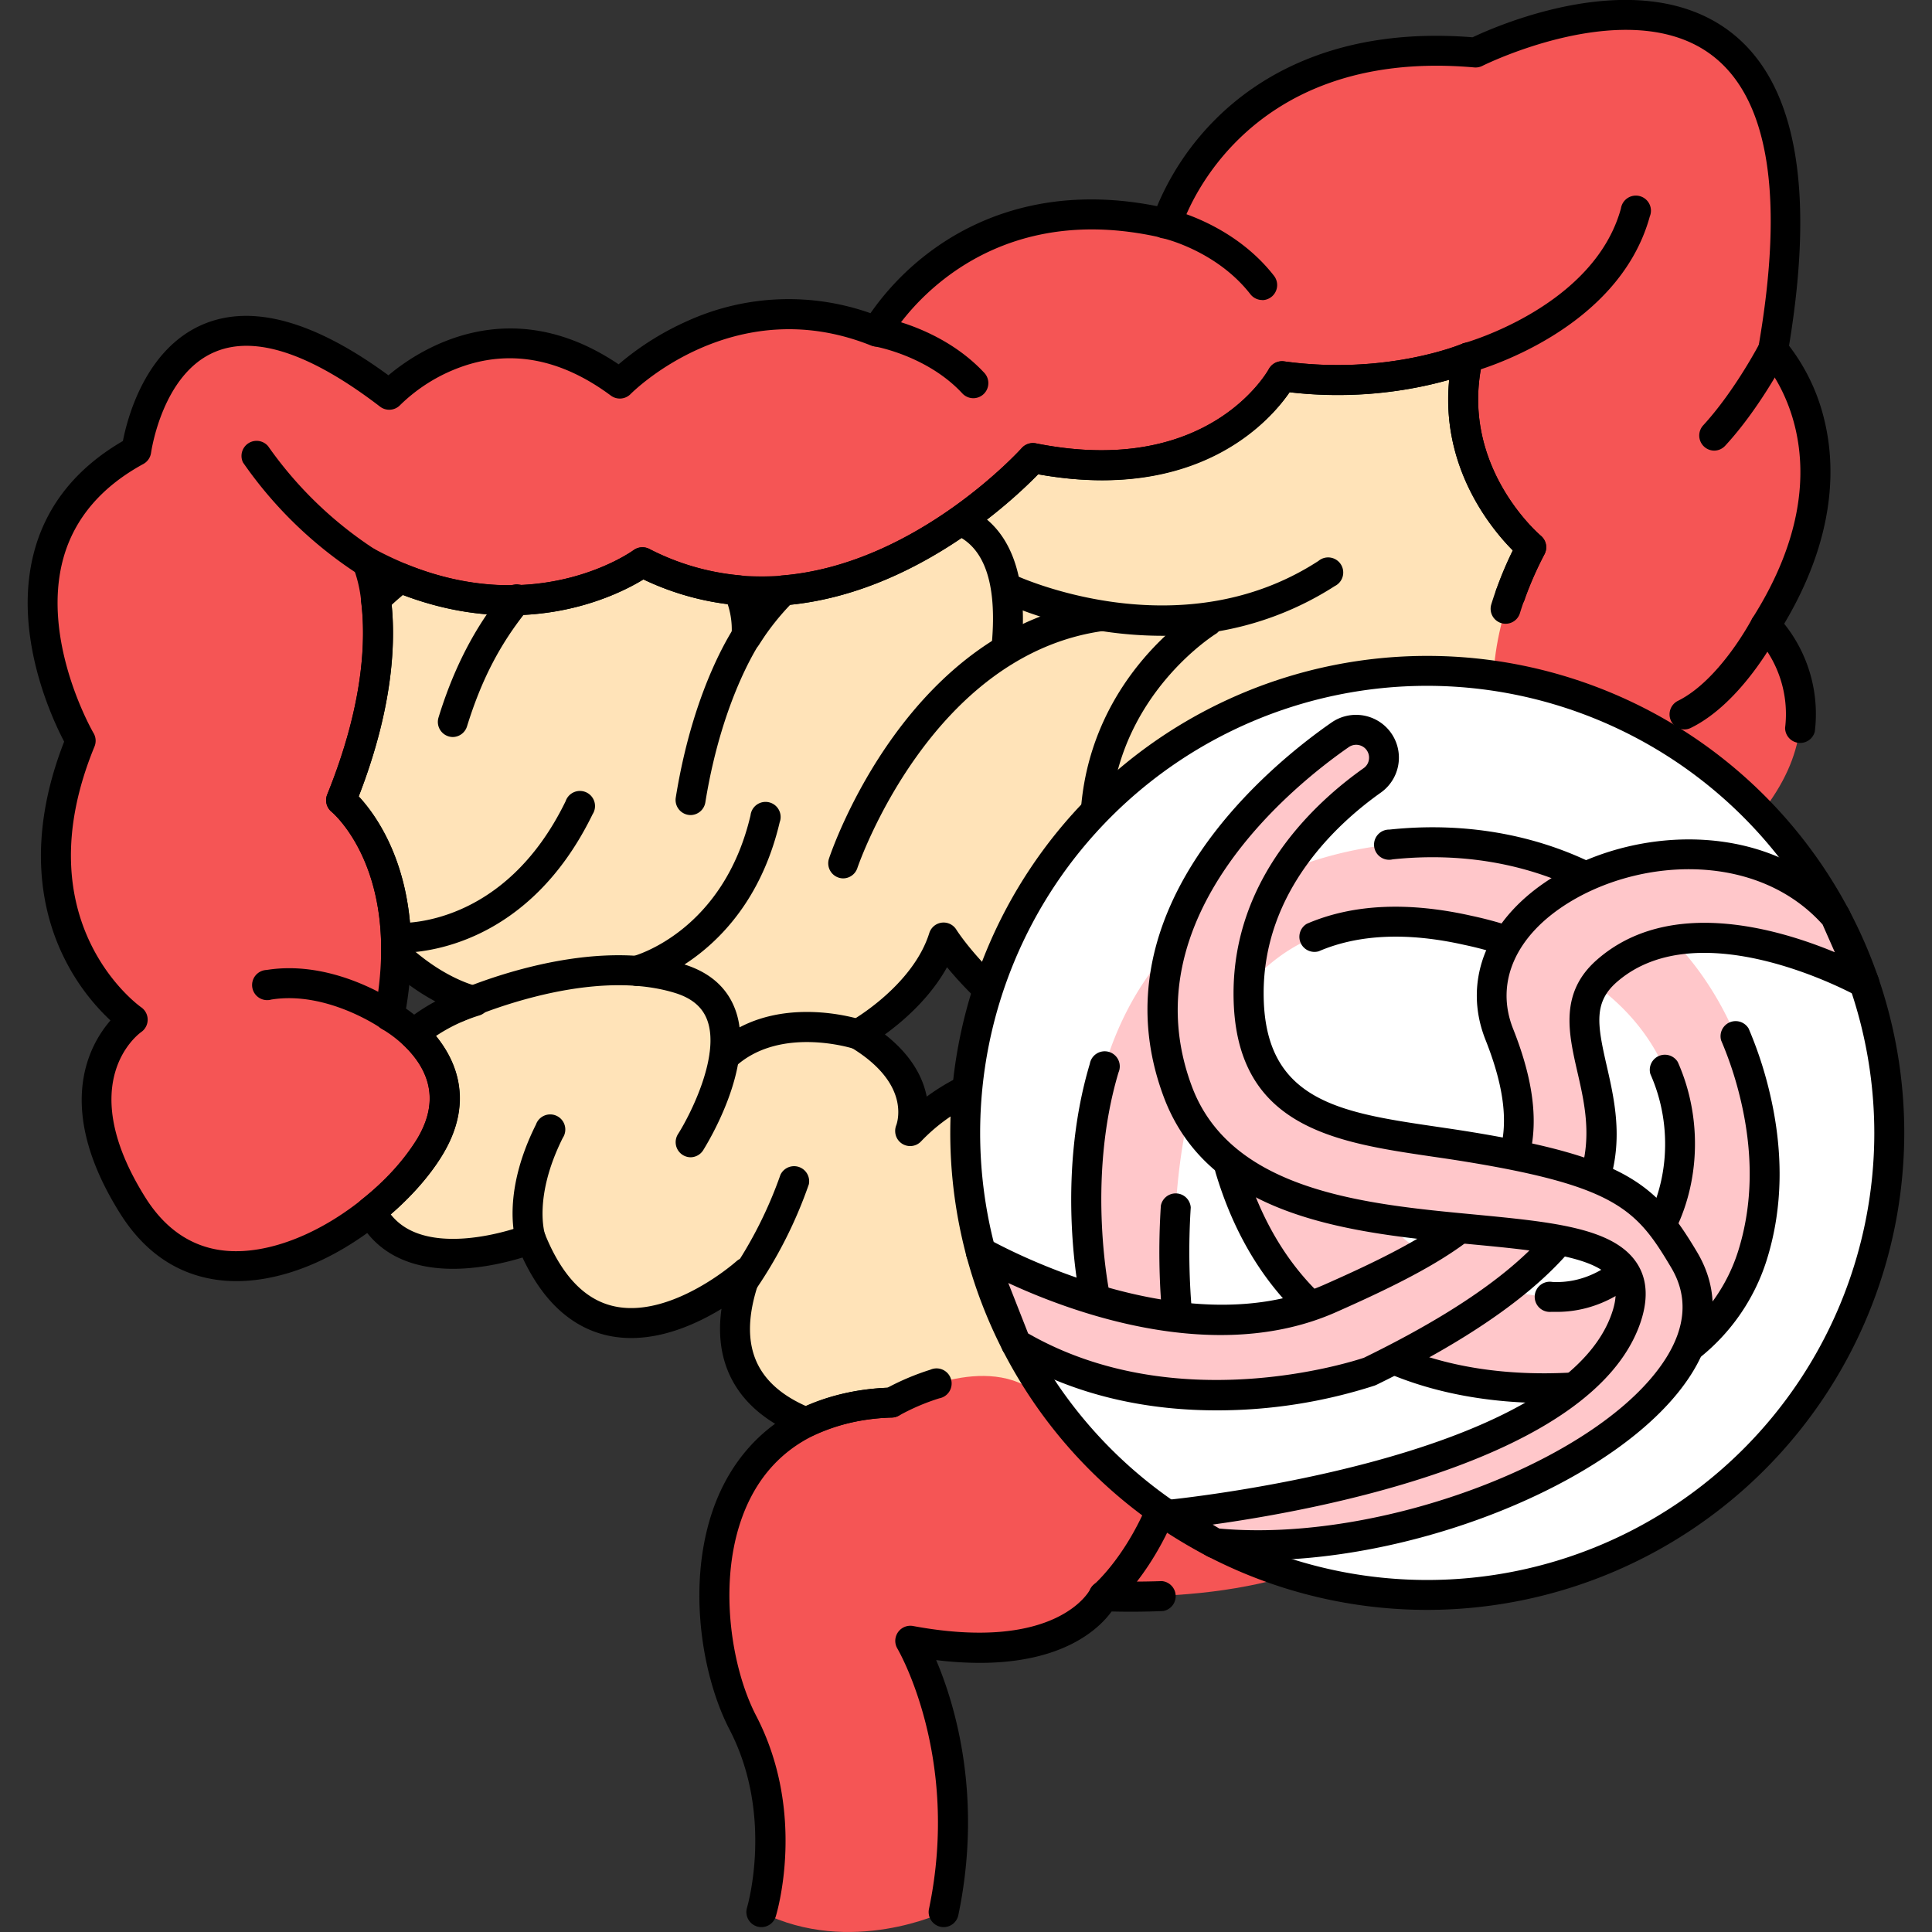 <svg id="Слой_1" height="512" viewBox="0 0 512 512" width="512" xmlns="http://www.w3.org/2000/svg" data-name="Слой 1"><rect x="0" y="0" width="512" height="512" fill="#333333" stroke="none"/><path d="m376.22 203.18c40.41-21.68 43.37-75.89 43.37-75.89l-23.66-59.14-130.1 32.52-25.63 35.49c-28.58 8.87-42.38 32.52-42.38 32.52 1-17.74-12.81-31.54-54.21-29.57s-74.91 44.35-59.14 82.79 41.4 43.37 41.4 43.37-33.51 8.87-30.55 44.35 45.34 18.73 45.34 18.73c17.74 44.35 57.16 8.87 57.16 8.87-16.76 45.34 41.4 44.35 41.4 44.35s111.37-11.83 141.93-78.85-4.93-99.54-4.93-99.54zm-135 96.59s5.91-13.8-13.8-25.63c0 0 17.74-9.86 22.67-25.63 0 0 12.81 20.7 42.38 34.5-.03-.01-30.58-4.92-51.28 16.76z" fill="#ffe3b8"/><path d="m250.06 506.74s-24.64 11.83-48.29 0c0 0 7.88-25.63-4.93-50.27s-14.78-82.79 39.42-84.76c0 0 21.68-12.81 36.47-3.94 0 0 24.81-31.77 65-20.7 0 0 3.94-41.4 46.32-64.06 0 0-9.86-41.4 21.68-66 0 0-22.67-28.58 0-71.95 0 0-23.65-19.71-16.76-50.27 0 0-20.7 8.87-49.28 4.93 0 0-16.76 31.54-66 21.68 0 0-49.28 55.19-103.49 27.6 0 0-30.55 22.67-72.93 0 0 0 9.86 21.68-6.9 63.08 0 0 20.7 16.76 12.81 57.16 0 0 23.65 12.81 10.84 34.5s-57.14 50.26-78.82 15.74 0-49.28 0-49.28-34.5-23.65-13.8-73.92c0 0-30.55-52.24 14.78-76.88 0 0 7.88-60.12 67-14.78 0 0 26.61-28.58 61.11-3 0 0 28.58-29.57 68-13.8 0 0 22.67-41.4 76.88-28.58 0 0 14.78-51.25 81.8-45.34 0 0 101.52-51.25 78.85 78.85 0 0 26.61 27.6-2 72.93 0 0 26.61 25.63-9.86 59.14 0 0 11.83 47.31-18.73 74.91 0 0 3.94 64.06-48.29 76.88 0 0-12.81 49.28-98.56 46.32 0 0-8.87 19.71-51.25 11.83.06.03 17.8 29.6 8.93 71.98z" fill="#f55555"/><path d="m183 306.69a4 4 0 0 1 -3.34-6.11c3.33-5.23 11.22-20.86 7.77-30.22-1.28-3.48-4.08-5.84-8.55-7.22-23.89-7.35-56.07 7.44-56.4 7.59a4 4 0 0 1 -3.35-7.19c1.43-.67 35.3-16.22 62.08-8 6.91 2.13 11.51 6.19 13.67 12.08 5.5 15-8 36.32-8.54 37.22a4 4 0 0 1 -3.34 1.85z"/><path d="m192 283.9a4 4 0 0 1 -2.71-6.87c15.41-14.38 38.4-7 39.37-6.66a4 4 0 0 1 -2.49 7.54c-.19-.06-19.53-6.22-31.47 4.92a4 4 0 0 1 -2.7 1.07z"/><path d="m342.21 333.83a4 4 0 0 1 -3.44-2c-6.92-11.93-26.34-6.63-26.53-6.58a4 4 0 0 1 -4.5-5.82c5.51-9.44 6.86-16.95 4-22.32-4.62-8.8-19.49-10.15-19.63-10.16a4 4 0 1 1 .59-7.92c.79.06 19.35 1.59 26.07 14.38 3.32 6.31 3.11 14-.6 22.84 8.33-.68 20.95.42 27.43 11.59a4 4 0 0 1 -3.43 6z"/><path d="m197 343.45a4 4 0 0 1 -3.23-6.28 111.15 111.15 0 0 0 13.06-25.85 4 4 0 0 1 7.53 2.51 117.35 117.35 0 0 1 -14.14 28 4 4 0 0 1 -3.22 1.62z"/><path d="m140.64 332.3a3.94 3.94 0 0 1 -3.71-2.59c-.18-.51-4.42-12.66 5.11-31.71a4 4 0 1 1 7.1 3.55c-7.87 15.74-4.76 25.4-4.73 25.49a4 4 0 0 1 -3.77 5.26z"/><path d="m270.76 352a4 4 0 0 1 -1.37-7.7c27.84-10.21 39.32-26.62 39.44-26.78a4 4 0 0 1 6.57 4.48c-.51.76-12.85 18.63-43.27 29.78a4 4 0 0 1 -1.37.22z"/><path d="m266.82 174.62h-.35a4 4 0 0 1 -3.61-4.3c1.37-15.81-2-25.48-10.09-28.76a4 4 0 0 1 3-7.35c8 3.26 17.14 12.29 15 36.8a4 4 0 0 1 -3.95 3.61z"/><path d="m330.88 218a4 4 0 1 1 0-7.94c25.16 0 45.18-11.33 45.37-11.44a4 4 0 0 1 4 6.88 107.66 107.66 0 0 1 -49.37 12.5z"/><path d="m307.86 168.49a106.32 106.32 0 0 1 -42.46-9 4 4 0 0 1 3.44-7.15c.43.21 43.55 20.37 80.57-3.69a4 4 0 1 1 4.33 6.66 83 83 0 0 1 -45.88 13.18z"/><path d="m330.42 250.52c-3.76 0-24.79-.57-36.43-13-5.81-6.2-8.32-14.22-7.47-23.85 3.1-35.13 30.65-51.94 31.82-52.64a4 4 0 0 1 4.07 6.82c-.25.15-25.24 15.54-28 46.52-.65 7.37 1.1 13.16 5.34 17.7 10.1 10.8 30.82 10.51 31 10.5a4 4 0 0 1 .18 7.94z"/><path d="m223.45 232.78a4 4 0 0 1 -3.77-5.22c.84-2.52 21.09-61.71 72.25-68.29a4 4 0 0 1 1 7.87c-46.27 6-65.54 62.36-65.73 62.93a4 4 0 0 1 -3.75 2.71z"/><path d="m168.59 261.27a4 4 0 0 1 -1-7.81c1-.26 24.11-6.78 31.31-37.39a4 4 0 1 1 7.73 1.82c-8.34 35.43-35.86 43-37 43.25a4 4 0 0 1 -1.04.13z"/><path d="m183 216a4 4 0 0 1 -3.92-4.6c5-31.16 16.39-46.54 16.87-47.18a4 4 0 0 1 6.35 4.76c-.11.14-10.69 14.64-15.38 43.68a4 4 0 0 1 -3.92 3.34z"/><path d="m106.12 252.51c-.65 0-1.06 0-1.19 0a4 4 0 0 1 .5-7.92c1.21.07 28.22 1.14 44.47-32.27a4 4 0 1 1 7.14 3.47c-16.91 34.72-44.75 36.72-50.92 36.72z"/><path d="m120 195.32a4 4 0 0 1 -3.8-5.13c5.28-17.24 12.44-27.38 17.37-33.5a4 4 0 1 1 6.18 5c-7.28 9-12.2 18.56-16 30.85a4 4 0 0 1 -3.75 2.78z"/><path d="m389 98.73a4 4 0 0 1 -1-7.8c.4-.11 34.39-9.67 41.56-35.66a4 4 0 1 1 7.65 2.11c-8.39 30.42-45.56 40.79-47.14 41.21a4 4 0 0 1 -1.07.14z"/><path d="m97.29 152.94a4 4 0 0 1 -2.12-.61 109.76 109.76 0 0 1 -30.78-29.78 4 4 0 0 1 6.66-4.31 103.54 103.54 0 0 0 28.36 27.38 4 4 0 0 1 -2.12 7.32z"/><path d="m334.53 79.51a4 4 0 0 1 -3.14-1.51c-8.95-11.53-22.93-14.79-23.07-14.82a4 4 0 1 1 1.75-7.74c.69.16 16.92 3.95 27.59 17.7a4 4 0 0 1 -3.13 6.4z"/><path d="m257.94 105.53a4 4 0 0 1 -2.91-1.27c-9.33-10.06-23.21-12.46-23.35-12.48a4 4 0 0 1 1.32-7.83c.68.11 16.67 2.81 27.9 14.91a4 4 0 0 1 -2.91 6.67z"/><path d="m103.2 273.18a4 4 0 0 1 -2.28-.72c-.14-.1-14.34-9.92-29-7.57a4 4 0 1 1 -1.25-7.84c17.93-2.87 34.18 8.44 34.86 8.92a4 4 0 0 1 -2.29 7.21z"/><path d="m292.44 426.94a4 4 0 0 1 -2.55-7c.13-.11 9.57-8.25 15.72-25.36a4 4 0 0 1 7.47 2.68c-6.94 19.32-17.65 28.39-18.1 28.76a4 4 0 0 1 -2.54.92z"/><path d="m446.32 193.31a4 4 0 0 1 -1.75-7.53c11.21-5.49 19.69-21.7 19.78-21.87a4 4 0 0 1 7.06 3.64c-.39.76-9.75 18.71-23.34 25.36a4 4 0 0 1 -1.75.4z"/><path d="m454.25 119.42a4 4 0 0 1 -2.92-6.66c8.44-9.18 14.92-21.66 15-21.79a4 4 0 0 1 7.05 3.64c-.28.55-7 13.57-16.2 23.53a4 4 0 0 1 -2.93 1.28z"/><path d="m399 161.33a94.45 94.45 0 0 1 6.79-16.33s-23.66-19.68-16.79-50.23c0 0-20.7 8.87-49.28 4.92 0 0-16.75 31.54-66 21.69 0 0-28.57 32-66.11 35.07a70.41 70.41 0 0 0 -9.78 12.23 25.15 25.15 0 0 0 -2.18-12.26 69.46 69.46 0 0 1 -25.42-7.42s-26.39 19.58-64.13 4.16a68.94 68.94 0 0 0 -6.48 5.65c1.31 10.14 1 28-9.23 53.27 0 0 15.08 12.2 14.59 40.92 11.16 10.44 20.9 12.3 20.9 12.3a47.69 47.69 0 0 0 -16.27 8.7c5.9 5.58 12.63 15.82 4.44 29.68-3.38 5.72-8.95 11.92-15.73 17.31 10.32 20 42.34 7.33 42.34 7.33 17.57 43.92 56.41 9.54 57.15 8.88-8.67 23.5 2.77 34.55 15.81 39.74 6.12-3 13.6-4.93 22.64-5.26m4.94-72c.26-.63 5.44-14.06-13.81-25.61 0 0 17.74-9.85 22.67-25.62 0 0 12.8 20.69 42.35 34.48-1.16-.1-30.91-4.41-51.21 16.82z" fill="none" stroke="#000" stroke-linecap="round" stroke-linejoin="round" stroke-width="7.94"/><path d="m250.07 510.71a4 4 0 0 1 -3.89-4.78c8.45-40.39-8.22-68.81-8.39-69.09a4 4 0 0 1 4.13-5.94c38.27 7.11 46.85-9.44 46.93-9.61a3.88 3.88 0 0 1 3.73-2.28c5.26.18 10.41.17 15.32 0a4 4 0 0 1 .34 7.93c-4.4.19-9 .23-13.65.12-3.27 4.49-12.66 13.61-34.93 13.62a95.68 95.68 0 0 1 -11.57-.74c4.9 11.51 12.47 36.08 5.86 67.68a4 4 0 0 1 -3.88 3.09z"/><path d="m62.67 339.51a37.25 37.25 0 0 1 -6.25-.51c-10.14-1.72-18.41-7.58-24.58-17.4-17.46-27.79-8.42-44.42-2.57-51.17a57.7 57.7 0 0 1 -12.27-16.58c-5.76-11.6-10.33-30.85 0-57.31-3.36-6.41-13.89-29.05-7.81-50.85 3.37-12.07 11.23-21.76 23.38-28.82 1.21-6.18 6-24.59 21.46-31 12.88-5.34 29.32-.77 48.91 13.59 7.77-6.54 31.74-22.66 61-2.91a74.91 74.91 0 0 1 17.92-11.34 65 65 0 0 1 48.83-2.21 70.92 70.92 0 0 1 17.45-17.5c11.54-8.11 30.91-16.38 58.51-10.86a71.57 71.57 0 0 1 15.51-23.07c11.5-11.49 32.61-24.52 68.09-21.69 6.82-3.23 44-19.46 67.86-1.78 17.68 13.11 23 41.2 16 83.52a52 52 0 0 1 9.36 19.68c2.89 11.79 3.28 30.58-10.64 54a38.24 38.24 0 0 1 8.11 28.6 4 4 0 0 1 -7.87-1 30.24 30.24 0 0 0 -7.92-24.31 4 4 0 0 1 -.59-5c26.61-42.22 2.71-67.81 2.47-68.07a4 4 0 0 1 -1.05-3.44c7-40.14 2.77-66.26-12.55-77.62-21.89-16.23-60.2 2.8-60.59 3a4 4 0 0 1 -2.14.41c-63-5.56-77.51 42-77.65 42.48a4 4 0 0 1 -4.73 2.76c-50.72-11.94-72.32 26.27-72.52 26.66a4 4 0 0 1 -5 1.78c-36.54-14.6-63.41 12.6-63.68 12.87a4 4 0 0 1 -5.22.43c-13.17-9.79-26.56-12.34-39.78-7.58a44.6 44.6 0 0 0 -16.06 10.06 4 4 0 0 1 -5.32.45c-18.35-14.07-33.06-19-43.7-14.55-14.08 5.84-16.94 26.49-17 26.7a4 4 0 0 1 -2 3c-11.16 6.07-18.3 14.46-21.23 24.93-6.12 22 7.83 46.21 8 46.45a4 4 0 0 1 .24 3.51c-19.25 46.76 12.06 68.92 12.38 69.13a4 4 0 0 1 0 6.55c-.72.51-18.1 13.3 1.12 43.89 4.92 7.82 11.38 12.47 19.19 13.8 11.07 1.88 25.32-3.07 38.1-13.25a62.93 62.93 0 0 0 14.78-16.23c5.34-9 4.09-17.37-3.75-24.77a30.9 30.9 0 0 0 -5.59-4.21 4 4 0 0 1 -2-4.24 89.61 89.61 0 0 0 1.72-15.59c.45-26.21-12.58-37.32-13.13-37.78a4 4 0 0 1 -1.16-4.56c9.77-24.14 10.27-41.2 9-51.27a35.25 35.25 0 0 0 -2-8.7 4 4 0 0 1 5.5-5.11 91 91 0 0 0 8.44 4c35.25 14.4 60-3.49 60.26-3.67a4 4 0 0 1 4.16-.35 64.35 64.35 0 0 0 35.24 7.06c35.48-2.92 63.21-33.46 63.48-33.77a4 4 0 0 1 3.74-1.25c45.85 9.17 61.59-19.37 61.75-19.66a4 4 0 0 1 4-2.07c27.18 3.76 47-4.55 47.18-4.64a4 4 0 0 1 5.43 4.52c-6.29 27.86 15.21 46.16 15.43 46.34a4 4 0 0 1 1 4.89 94 94 0 0 0 -5.12 11.58 4 4 0 1 1 -7.47-2.7 100.21 100.21 0 0 1 4.19-9.86c-5.64-5.67-19.21-21.93-16.85-45.25a109.42 109.42 0 0 1 -42.29 3.3c-5.16 7.52-24.16 29.38-66.65 21.74-6.61 6.82-33.08 31.92-67.19 34.72a72.09 72.09 0 0 1 -37.41-6.87c-7.19 4.43-32.2 17-65.92 3.27l-1.33-.56q.16 1 .29 2c1.38 10.65 1 28.34-8.5 52.78 4.49 4.81 14.3 18.09 13.89 42a95.33 95.33 0 0 1 -1.36 14.26 41 41 0 0 1 4.75 3.84c6.13 5.79 14.95 18 5.13 34.58-3.7 6.25-9.62 12.78-16.67 18.4-12.53 9.99-26.09 15.4-38.14 15.4z"/><path d="m201.76 510.71a4 4 0 0 1 -3.8-5.13c.07-.24 7.22-24.44-4.65-47.27-6.91-13.31-11.31-36.84-4.74-57.11 4.13-12.67 12.18-22.28 23.29-27.79a58.56 58.56 0 0 1 23.29-5.63 66.44 66.44 0 0 1 11.4-4.79 4 4 0 1 1 2.37 7.58 57.09 57.09 0 0 0 -10.65 4.56 4 4 0 0 1 -1.87.55 51.3 51.3 0 0 0 -21 4.85c-9.28 4.6-15.76 12.39-19.27 23.14-5.64 17.29-2.13 38.73 4.25 51 13.41 25.79 5.54 52.16 5.19 53.27a4 4 0 0 1 -3.81 2.77z"/><circle cx="378.23" cy="300.23" fill="#fff" r="122.45"/><path d="m378.23 426.64a126.41 126.41 0 1 1 126.42-126.41 126.56 126.56 0 0 1 -126.42 126.41zm0-244.89a118.48 118.48 0 1 0 118.48 118.48 118.61 118.61 0 0 0 -118.48-118.48z"/><path d="m290.32 344.45s-15.52-70.39 31.54-103.39 125.42-22 143 48.17c4.49 17.95 3.1 32.55-.54 43.91a50 50 0 0 1 -43.37 34.25c-29.46 2.56-78.7-2-95-56.8l28.63-2.63s18 33.75 56.65 35.71 59.58-78.77-22.18-97.11c-91.64-20.56-76.94 103.32-76.94 103.32" fill="#ffc7ca"/><path d="m312.1 353.85a4 4 0 0 1 -3.94-3.5 188.22 188.22 0 0 1 -.52-30.84 4 4 0 0 1 7.92.49 183.15 183.15 0 0 0 .48 29.41 4 4 0 0 1 -3.47 4.41z"/><path d="m416.34 260.77a4 4 0 0 1 -2-.53 93.17 93.17 0 0 0 -26.2-9.82c-15.14-3.42-28.14-2.84-38.66 1.68a4 4 0 0 1 -3.15-7.29c12-5.2 26.7-5.92 43.56-2.13a101 101 0 0 1 28.43 10.69 4 4 0 0 1 -2 7.41z"/><path d="m412.58 347.66q-.79 0-1.58 0a4 4 0 1 1 .4-7.93c8.68.45 16.95-4.12 22.71-12.51 8.19-11.93 9.47-28.64 3.27-42.55a4 4 0 0 1 7.25-3.23c7.3 16.38 5.73 36.12-4 50.27-6.99 10.19-17.15 15.95-28.05 15.95z"/><path d="m409.91 371.82c-27.25 0-72.12-8.48-87.78-61.11a4 4 0 0 1 3.58-5.09l28.62-1.62a4 4 0 1 1 .45 7.93l-23.49 1.34c17.24 48.76 63 52.45 89.29 50.17a45.82 45.82 0 0 0 39.93-31.51c4.07-12.68 4.23-26.72.47-41.73a95.29 95.29 0 0 0 -4.86-14.48 4 4 0 0 1 7.29-3.14 103.25 103.25 0 0 1 5.26 15.69c4.12 16.47 3.91 32-.61 46.08a53.74 53.74 0 0 1 -46.8 37c-3.26.26-7.07.47-11.35.47z"/><path d="m435.29 245.75a4 4 0 0 1 -2.46-.86c-17.16-13.6-39.81-19.69-63.77-17.15a4 4 0 1 1 -.84-7.89c26-2.77 50.73 3.92 69.53 18.82a4 4 0 0 1 -2.47 7.08z"/><path d="m290.32 348.42a4 4 0 0 1 -3.87-3.12c-.29-1.3-6.93-32.28 2.36-63.37a4 4 0 1 1 7.61 2.27c-8.71 29.14-2.28 59.09-2.21 59.39a4 4 0 0 1 -3.88 4.82z"/><path d="m259.9 331.78s52.21 30.27 92.67 12.32c40.83-18.11 60-31.66 44.8-70s57.7-67.3 89-31.3l7.7 17.73s-43.82-24.69-68.3-3.21 41.71 55.25-62.77 106.18c0 0-50.86 18.07-93.72-7.4z" fill="#ffc7ca"/><path d="m322.39 373.76c-16.85 0-36.63-3.23-55.16-14.25a4 4 0 0 1 -1.68-2l-9.35-24.32a4 4 0 0 1 5.69-4.86c.51.29 51 29 89.07 12.12 20.39-9 34.51-16.58 41.87-26.2s7.64-21.56.85-38.67c-6.36-16 .64-32.6 18.25-43.34 22.66-13.8 57.83-14.6 77.47 8a4 4 0 0 1 .65 1l7.7 17.73a4 4 0 0 1 -5.59 5c-.41-.23-41.67-23-63.73-3.68-6.13 5.38-5.13 11.24-2.67 22 4.78 20.87 11.32 49.46-61.05 84.73l-.41.17a136 136 0 0 1 -41.91 6.57zm-49.93-20.39c39.25 22.49 85.63 7.58 89 6.45 66.47-32.45 61-56.44 56.57-75.72-2.36-10.32-4.8-21 5.17-29.74 19.14-16.79 48-8.25 63.05-2l-3.25-7.36c-17-18.93-47.27-17.94-67-5.95-14.3 8.71-19.91 21.28-15 33.63 7.84 19.73 7.23 34.49-1.92 46.43-8.39 11-23.42 19.07-45 28.62-31.78 14.1-69.58.29-86.87-7.72z"/><path d="m364.56 195.51a7.38 7.38 0 0 1 -.88 11.3c-11.68 8.26-32.8 27.23-32.8 56.46 0 35.73 29.24 35.95 58.15 40.66 40.75 6.65 47.39 13.39 57.29 30 22.16 37.18-63.7 81.12-124.45 75l-12.51-7.48s106.13-9.89 121.38-51.59-97.38-3.64-118.62-60.66c-17.66-47.41 27.37-83.63 43.06-94.5a7.4 7.4 0 0 1 9.4.79z" fill="#ffc7ca"/><path d="m333.55 413.48c-4.12 0-8.16-.19-12.09-.58a4 4 0 0 1 -1.64-.54l-12.51-7.48a4 4 0 0 1 1.67-7.36c1-.1 103.81-10.13 118-49 1.5-4.1 1.56-7.15.19-9.33-4-6.29-20.14-7.82-37.25-9.44-30.93-2.93-69.42-6.57-81.55-39.14-18.76-50.38 29.33-88.63 44.52-99.15a11.39 11.39 0 0 1 14.43 1.22 11.35 11.35 0 0 1 -1.32 17.32c-11.62 8.22-31.12 26.06-31.12 53.22 0 28.64 20.25 31.61 45.89 35.38 2.92.43 5.94.87 8.93 1.36 41.56 6.78 49.48 14.13 60.06 31.88 6 10.1 5.46 21.32-1.62 32.44-17.27 27.14-70.27 49.2-114.59 49.2zm-10.42-8.4c42.88 3.92 101.22-18.21 118.27-45 5.44-8.55 5.94-16.66 1.5-24.12-9-15.14-14.29-21.55-54.52-28.11-2.93-.48-5.92-.92-8.81-1.34-25.89-3.81-52.67-7.74-52.67-43.24 0-30.74 21.6-50.6 34.48-59.7a3.34 3.34 0 0 0 1.42-2.49 3.39 3.39 0 0 0 -1-2.73 3.44 3.44 0 0 0 -4.36-.36c-14 9.7-58.37 44.84-41.6 89.86 10.39 27.91 46.14 31.29 74.86 34 20.77 2 37.17 3.52 43.22 13.11 2.74 4.34 2.92 9.82.55 16.29-13 35.45-84.53 48.81-113.1 52.78z"/></svg>